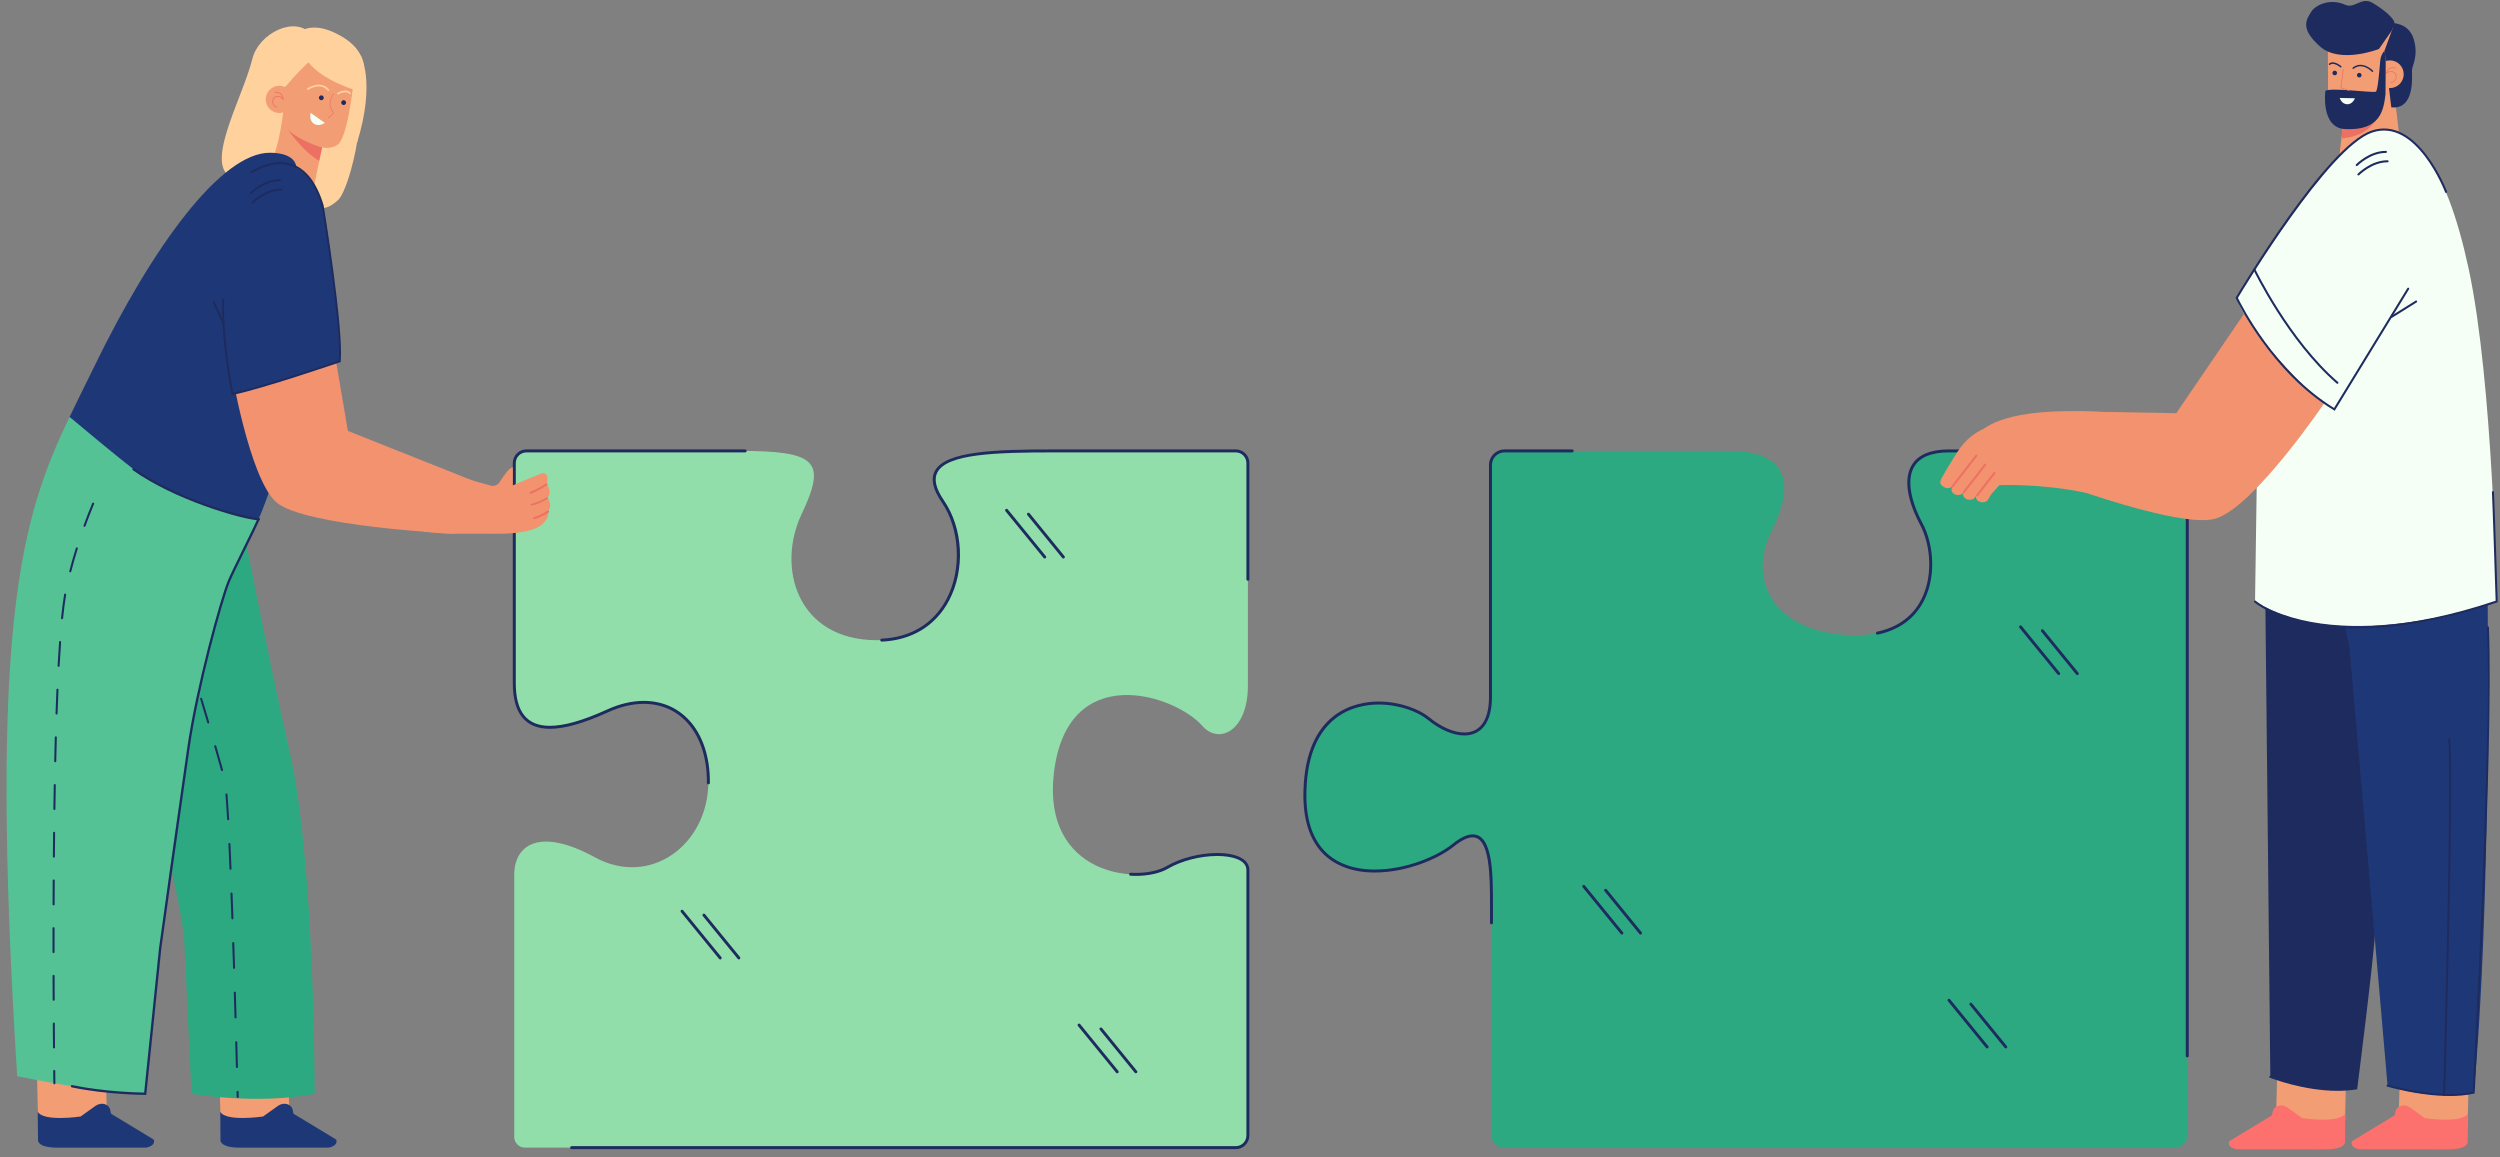 <svg width="283" height="131" viewBox="0 0 283 131" fill="none" xmlns="http://www.w3.org/2000/svg">
<rect x="0" y="0" width="283" height="131" fill="#808080" stroke="none"/>
<g clip-path="url(#clip0_95_92210)">
<path d="M140.057 129.913C140.724 129.913 141.262 129.371 141.262 128.706V98.48C141.262 96.195 135.555 96.195 132.13 98.193C128.704 100.194 118.023 98.98 119.288 87.62C120.733 74.639 132.968 78.592 136.126 82.189C137.981 84.304 141.262 82.76 141.262 77.617V52.248C141.262 51.58 140.722 51.041 140.057 51.041H119.288C110.442 51.041 103.02 51.328 106.73 56.756C110.439 62.186 108.441 72.473 99.309 72.473C90.176 72.473 87.894 64.187 90.747 58.185C93.601 52.184 92.458 51.041 83.612 51.041H59.417C58.75 51.041 58.212 51.582 58.212 52.248V77.33C58.212 83.332 62.492 83.332 68.772 80.473C75.05 77.615 80.187 81.331 80.187 88.475C80.187 95.619 73.622 100.476 67.344 97.049C61.067 93.619 58.212 95.619 58.212 99.049V128.704C58.212 129.371 58.753 129.911 59.417 129.911H140.057V129.913Z" fill="#91DEAA"/>
<path d="M81.527 108.609C81.479 108.609 81.431 108.588 81.398 108.547L77.08 103.254C77.022 103.183 77.031 103.08 77.103 103.02C77.174 102.963 77.277 102.972 77.336 103.043L81.655 108.336C81.712 108.407 81.703 108.51 81.632 108.57C81.602 108.595 81.564 108.607 81.527 108.607V108.609Z" fill="#1E2B5F"/>
<path d="M83.637 108.609C83.589 108.609 83.541 108.588 83.509 108.547L79.556 103.695C79.499 103.624 79.508 103.518 79.579 103.461C79.65 103.403 79.754 103.413 79.813 103.484L83.765 108.336C83.823 108.407 83.814 108.51 83.742 108.57C83.713 108.595 83.674 108.607 83.637 108.607V108.609Z" fill="#1E2B5F"/>
<path d="M126.468 121.498C126.42 121.498 126.372 121.477 126.34 121.436L122.021 116.143C121.964 116.072 121.973 115.969 122.044 115.909C122.115 115.852 122.218 115.861 122.278 115.932L126.597 121.225C126.654 121.296 126.645 121.399 126.574 121.459C126.544 121.484 126.505 121.495 126.468 121.495V121.498Z" fill="#1E2B5F"/>
<path d="M128.578 121.498C128.53 121.498 128.482 121.477 128.45 121.436L124.498 116.583C124.441 116.512 124.45 116.407 124.521 116.349C124.592 116.292 124.695 116.301 124.754 116.372L128.707 121.225C128.764 121.296 128.755 121.399 128.684 121.459C128.654 121.484 128.615 121.495 128.578 121.495V121.498Z" fill="#1E2B5F"/>
<path d="M118.263 63.225C118.215 63.225 118.167 63.205 118.135 63.163L113.816 57.871C113.759 57.8 113.768 57.696 113.839 57.637C113.91 57.579 114.013 57.588 114.073 57.66L118.392 62.952C118.449 63.023 118.44 63.127 118.369 63.186C118.339 63.211 118.3 63.223 118.263 63.223V63.225Z" fill="#1E2B5F"/>
<path d="M120.374 63.225C120.325 63.225 120.277 63.205 120.245 63.163L116.293 58.311C116.236 58.24 116.245 58.134 116.316 58.077C116.387 58.02 116.49 58.029 116.55 58.1L120.502 62.952C120.559 63.023 120.55 63.127 120.479 63.186C120.449 63.211 120.41 63.223 120.374 63.223V63.225Z" fill="#1E2B5F"/>
<path d="M62.237 82.501C63.914 82.501 66.075 81.889 68.843 80.629C70.231 79.998 71.588 79.677 72.875 79.677C77.148 79.677 80.019 83.212 80.019 88.475V88.618C80.017 88.712 80.093 88.79 80.189 88.79C80.28 88.79 80.356 88.716 80.358 88.624V88.478C80.358 83.013 77.352 79.34 72.877 79.34C71.54 79.34 70.137 79.67 68.705 80.322C65.981 81.561 63.866 82.164 62.24 82.164C59.646 82.164 58.386 80.583 58.386 77.332V52.417C58.386 51.75 58.927 51.211 59.591 51.211H83.616C83.866 51.211 84.111 51.211 84.352 51.213C84.441 51.213 84.514 51.147 84.521 51.057C84.528 50.958 84.453 50.876 84.354 50.876C84.114 50.876 83.868 50.873 83.616 50.873H59.591C58.739 50.873 58.049 51.564 58.049 52.417V77.332C58.049 80.762 59.46 82.501 62.242 82.501H62.237Z" fill="#1E2B5F"/>
<path d="M39.326 9.33C39.326 9.33 36.608 17.094 35.401 16.901C34.194 16.706 34.058 26.503 38.258 22.657C39.729 21.311 42.091 10.815 39.972 7.965C37.852 5.116 39.324 9.33 39.324 9.33H39.326Z" fill="#FFD19D"/>
<path d="M40.217 7.428C40.217 7.428 39.58 15.208 38.288 16.321C38.288 16.321 37.644 16.922 36.459 16.69L35.534 21.136L30.36 19.303L33.075 6.678C33.075 6.678 35.305 3.916 35.277 4.044C35.25 4.173 40.215 7.426 40.215 7.426L40.217 7.428Z" fill="#F39D75"/>
<path d="M37.156 13.338C37.14 13.333 37.129 13.315 37.131 13.292C37.131 13.265 37.149 13.242 37.17 13.239C37.404 13.221 37.626 12.868 37.692 12.751C37.431 12.448 37.305 12.099 37.321 11.716C37.346 11.092 37.733 10.606 37.749 10.585H37.8L37.793 10.654C37.793 10.654 37.415 11.129 37.392 11.709C37.378 12.074 37.502 12.406 37.766 12.698L37.788 12.723L37.768 12.762C37.756 12.785 37.481 13.31 37.163 13.336H37.156V13.338Z" fill="#ED7163"/>
<path d="M36.134 18.202L36.459 16.692C36.459 16.692 33.941 15.993 32.592 14.669C32.592 14.669 34.276 17.17 36.136 18.202H36.134Z" fill="#ED7163"/>
<path d="M34.831 10.174C34.808 10.17 34.785 10.156 34.769 10.133C34.739 10.087 34.75 10.027 34.796 9.995C34.812 9.986 36.32 8.986 37.252 10.142C37.287 10.186 37.28 10.248 37.239 10.282C37.197 10.317 37.133 10.31 37.099 10.268C36.279 9.254 34.961 10.124 34.906 10.163C34.883 10.179 34.856 10.184 34.831 10.177V10.174Z" fill="#FFD19D"/>
<path d="M38.226 10.686C38.199 10.679 38.176 10.663 38.16 10.638C38.134 10.59 38.15 10.53 38.199 10.505C38.242 10.482 39.257 9.931 39.702 10.516C39.734 10.56 39.727 10.622 39.683 10.654C39.64 10.686 39.578 10.679 39.546 10.636C39.204 10.186 38.304 10.672 38.295 10.679C38.274 10.691 38.249 10.693 38.226 10.688V10.686Z" fill="#FFD19D"/>
<path d="M36.643 11.127C36.611 11.276 36.464 11.37 36.317 11.338C36.169 11.305 36.075 11.159 36.107 11.012C36.139 10.863 36.285 10.769 36.432 10.801C36.581 10.833 36.675 10.98 36.643 11.127Z" fill="#1E2B5F"/>
<path d="M39.168 11.672C39.136 11.822 38.989 11.916 38.842 11.883C38.693 11.851 38.599 11.704 38.632 11.558C38.664 11.409 38.81 11.315 38.957 11.347C39.106 11.379 39.2 11.526 39.168 11.672Z" fill="#1E2B5F"/>
<path d="M35.172 12.778C35.199 12.792 36.764 13.912 36.764 13.912C36.764 13.912 36.093 14.403 35.511 13.99C34.929 13.574 35.172 12.781 35.172 12.781V12.778Z" fill="#F5FFF5"/>
<path d="M37.88 7.045L37.002 4.955C37.002 4.955 38.776 6.731 38.593 6.745C38.407 6.758 37.88 7.043 37.88 7.043V7.045Z" fill="#F39D75"/>
<path d="M34.205 5.304C34.205 5.304 33.93 8.197 40.515 10.312C40.515 10.312 43.031 6.517 38.473 4.005C33.916 1.493 32.613 5.136 32.718 5.125C32.826 5.113 34.205 5.306 34.205 5.306V5.304Z" fill="#FFD19D"/>
<path d="M34.856 7.109C34.856 7.109 33.19 8.67 32.308 9.869C32.308 9.869 31.847 22.146 27.476 20.443L26.669 20.246C22.683 19.269 27.444 11.241 28.569 6.655C29.272 3.785 33.438 1.665 35.305 3.944C37.172 6.222 34.853 7.107 34.853 7.107H34.856V7.109Z" fill="#FFD19D"/>
<path d="M32.791 127.474L24.983 127.619L24.823 120.865L32.594 119.926L32.791 127.474Z" fill="#F39D75"/>
<path d="M27.125 129.917L37.19 129.908C37.282 129.895 37.355 129.881 37.41 129.865C38.359 129.58 38.047 128.993 38.047 128.993L33.224 126.072L33.133 125.646C32.984 124.96 32.118 124.719 31.469 125.182L29.783 126.387C29.783 126.387 25.512 127.02 24.921 125.829L24.96 128.919C24.96 128.919 24.635 129.904 27.125 129.917Z" fill="#1E3877"/>
<path d="M12.136 127.474L4.328 127.619L4.168 120.865L11.939 119.926L12.136 127.474Z" fill="#F39D75"/>
<path d="M6.47 129.917L16.535 129.908C16.627 129.895 16.7 129.881 16.755 129.865C17.704 129.58 17.392 128.993 17.392 128.993L12.569 126.072L12.478 125.646C12.329 124.96 11.463 124.719 10.814 125.182L9.128 126.387C9.128 126.387 4.857 127.02 4.266 125.829L4.305 128.919C4.305 128.919 3.98 129.904 6.47 129.917Z" fill="#1E3877"/>
<path d="M12.437 42.484C12.437 42.484 24.447 21.196 29.139 19.124C33.834 17.05 35.903 20.989 36.524 23.272C36.913 24.701 37.772 31.121 38.21 35.819C38.471 38.62 38.455 40.896 38.455 40.896C38.455 40.896 28.358 44.259 26.633 44.259L27.71 48.811C27.71 48.811 22.58 52.094 21.132 52.922C21.132 52.922 12.359 49.327 12.434 42.486H12.437V42.484Z" fill="#1E3877"/>
<path d="M16.577 85.472C16.577 85.472 20.719 103.303 20.857 106.482C20.994 109.662 21.684 123.813 21.684 123.813C21.684 123.813 29.139 125.109 35.626 123.813C35.626 123.813 35.626 97.774 32.865 85.472C30.104 73.171 27.343 58.779 27.343 58.779L16.575 85.472H16.577Z" fill="#2DA981"/>
<path d="M26.91 124.292C26.866 124.292 26.825 124.269 26.805 124.227C26.798 124.211 26.791 124.154 26.788 124.055L26.777 123.601C26.777 123.537 26.825 123.484 26.892 123.482C26.965 123.482 27.009 123.532 27.011 123.597L27.024 124.17C27.024 124.216 27.004 124.26 26.96 124.28L26.908 124.292H26.91ZM26.821 120.901C26.759 120.901 26.706 120.85 26.704 120.789C26.681 119.967 26.656 119.022 26.628 117.983C26.628 117.918 26.676 117.866 26.74 117.863C26.8 117.857 26.857 117.912 26.86 117.976C26.889 119.015 26.915 119.96 26.935 120.782C26.935 120.846 26.887 120.899 26.823 120.901H26.821ZM26.665 115.289C26.603 115.289 26.55 115.239 26.548 115.177C26.523 114.278 26.495 113.339 26.465 112.371C26.465 112.307 26.514 112.254 26.578 112.252C26.644 112.252 26.697 112.3 26.697 112.364C26.727 113.332 26.754 114.271 26.779 115.17C26.779 115.234 26.731 115.289 26.667 115.289H26.663H26.665ZM26.495 109.678C26.433 109.678 26.381 109.627 26.378 109.565C26.349 108.639 26.319 107.7 26.287 106.76C26.287 106.695 26.335 106.64 26.399 106.638C26.463 106.643 26.518 106.686 26.518 106.75C26.55 107.691 26.58 108.629 26.61 109.556C26.61 109.62 26.562 109.675 26.497 109.675H26.493L26.495 109.678ZM26.31 104.071C26.248 104.071 26.195 104.023 26.193 103.958C26.158 103.011 26.124 102.073 26.09 101.155C26.09 101.091 26.138 101.036 26.202 101.033C26.266 101.029 26.321 101.081 26.323 101.146C26.358 102.066 26.392 103.004 26.427 103.951C26.427 104.016 26.378 104.071 26.314 104.073H26.31V104.071ZM26.094 98.462C26.032 98.462 25.98 98.413 25.977 98.349C25.936 97.372 25.895 96.431 25.854 95.546C25.854 95.481 25.899 95.426 25.964 95.424C26.03 95.417 26.083 95.47 26.085 95.534C26.126 96.42 26.168 97.36 26.209 98.34C26.209 98.404 26.161 98.459 26.097 98.462H26.092H26.094ZM25.826 92.852C25.764 92.852 25.714 92.804 25.709 92.742C25.643 91.595 25.581 90.652 25.519 89.941C25.515 89.877 25.56 89.822 25.625 89.815C25.689 89.81 25.746 89.856 25.751 89.92C25.81 90.631 25.874 91.577 25.941 92.726C25.945 92.79 25.895 92.845 25.831 92.85H25.824L25.826 92.852ZM25.134 87.289C25.084 87.289 25.036 87.254 25.022 87.204C24.834 86.513 24.575 85.605 24.255 84.506C24.236 84.444 24.273 84.38 24.335 84.361C24.396 84.345 24.461 84.38 24.479 84.442C24.8 85.541 25.056 86.449 25.247 87.142C25.263 87.204 25.226 87.268 25.164 87.284L25.134 87.289ZM23.574 81.9C23.524 81.9 23.478 81.868 23.462 81.817C23.194 80.913 22.919 80 22.657 79.131C22.639 79.069 22.674 79.004 22.735 78.986C22.797 78.968 22.861 79.002 22.88 79.064C23.141 79.934 23.416 80.847 23.684 81.751C23.702 81.813 23.668 81.877 23.606 81.895L23.572 81.9H23.574ZM21.954 76.529C21.904 76.529 21.858 76.497 21.842 76.447C21.356 74.85 21.019 73.758 21.019 73.758C21.001 73.696 21.035 73.632 21.097 73.611C21.159 73.593 21.223 73.627 21.244 73.689C21.244 73.689 21.581 74.781 22.066 76.378C22.085 76.44 22.05 76.504 21.988 76.522L21.954 76.527V76.529Z" fill="#1E2B5F"/>
<path d="M33.545 19.009C33.545 19.009 33.694 17.314 30.571 17.291C25.111 17.25 17.369 27.659 10.537 41.759C9.63 43.631 8.716 45.438 7.875 47.194C6.768 54.168 18.715 59.403 27.068 63.278C33.557 51.745 33.545 39.029 33.545 39.029V19.012V19.009Z" fill="#1E3877"/>
<path d="M7.875 47.191C2.397 58.633 -1.281 70.615 1.945 121.826C1.945 121.826 11.609 123.863 16.439 123.813C16.439 123.813 20.582 74.811 27.068 63.278C27.907 61.789 28.635 60.28 29.27 58.779C25.934 58.408 18.203 55.501 15.378 53.324C13.188 51.638 9.449 48.515 7.875 47.194V47.191Z" fill="#54C295"/>
<path d="M16.439 123.945C16.398 123.945 12.207 123.936 8.125 123.094C8.051 123.08 8.005 123.009 8.022 122.936C8.035 122.862 8.106 122.816 8.18 122.833C11.848 123.59 15.605 123.668 16.318 123.677L18 107.322C18.023 107.159 20.229 91.32 21.184 84.722C22.22 77.573 24.935 67.832 25.758 65.804C26.026 65.143 26.795 63.576 27.54 62.062C28.163 60.793 28.807 59.483 29.153 58.712C29.183 58.646 29.263 58.614 29.329 58.646C29.396 58.676 29.428 58.756 29.396 58.822C29.048 59.598 28.404 60.91 27.778 62.179C27.036 63.688 26.268 65.251 26.003 65.905C25.185 67.924 22.479 77.63 21.448 84.761C20.492 91.359 18.286 107.195 18.265 107.356L16.558 123.948H16.437H16.439V123.945Z" fill="#1E2B5F"/>
<path d="M29.272 58.912H29.261C27.153 58.735 19.775 56.588 15.046 53.234C14.987 53.19 14.971 53.108 15.014 53.048C15.058 52.988 15.14 52.975 15.2 53.016C19.89 56.343 27.196 58.471 29.284 58.646C29.357 58.653 29.412 58.717 29.405 58.79C29.398 58.859 29.341 58.912 29.272 58.912Z" fill="#1E2B5F"/>
<path d="M53.744 54.498L39.381 48.781L37.303 36.594L33.873 38.725L28.933 40.843L26.117 41.543C26.117 41.543 28.193 54.048 31.238 56.822C34.283 59.596 51.428 60.415 51.428 60.415L53.746 54.5H53.744V54.498Z" fill="#F2926F"/>
<path d="M61.947 56.386C62.567 55.68 61.907 54.865 61.907 54.865C61.974 54.498 61.979 54.209 61.958 53.986C61.928 53.677 61.612 53.477 61.321 53.585C60.478 53.899 59.19 54.448 58.045 54.948V52.901C57.593 53.021 57.282 53.502 56.496 54.654C56.326 54.9 55.905 55.067 55.618 54.987L51.781 53.918L47.92 60.181C47.92 60.181 50.053 60.41 50.864 60.41C52.289 60.41 55.987 60.417 56.679 60.417C58.459 60.417 60.569 60.112 61.415 59.325C62.26 58.538 62.031 57.889 62.031 57.889C62.645 57.056 61.944 56.384 61.944 56.384L61.947 56.386Z" fill="#F2926F"/>
<path d="M60.072 55.893C60.024 55.893 59.981 55.863 59.962 55.817C59.939 55.758 59.971 55.689 60.031 55.668C60.757 55.398 61.793 54.741 61.802 54.734C61.855 54.7 61.928 54.716 61.962 54.769C61.997 54.824 61.983 54.895 61.928 54.929C61.919 54.936 60.858 55.609 60.111 55.886L60.07 55.893H60.072Z" fill="#ED7163"/>
<path d="M60.178 57.233C60.13 57.233 60.086 57.203 60.075 57.155C60.061 57.1 60.095 57.045 60.15 57.033C61.083 56.818 61.885 56.304 61.892 56.297C61.94 56.267 62.001 56.281 62.031 56.327C62.061 56.375 62.047 56.437 62.001 56.467C61.967 56.49 61.163 57.004 60.196 57.228H60.178V57.233Z" fill="#ED7163"/>
<path d="M60.466 58.768C60.414 58.768 60.368 58.733 60.354 58.68C60.338 58.618 60.375 58.554 60.437 58.538C61.255 58.322 61.974 57.818 61.981 57.811C62.033 57.774 62.107 57.786 62.144 57.839C62.18 57.891 62.169 57.965 62.116 58.001C62.086 58.022 61.355 58.538 60.496 58.763L60.466 58.768Z" fill="#ED7163"/>
<path d="M26.626 40.192C26.424 40.437 25.939 41.676 25.939 41.676L26.571 44.555C26.571 44.555 31.909 43.059 32.913 42.702C33.916 42.344 38.21 40.933 38.21 40.933L37.326 35.95L26.623 40.192H26.626Z" fill="#1E3877"/>
<path d="M26.218 44.73L26.195 44.615C26.183 44.553 24.953 38.363 25.157 33.839C25.157 33.775 25.214 33.72 25.279 33.729C25.343 33.731 25.393 33.786 25.389 33.851C25.201 38.005 26.232 43.585 26.399 44.454C29.648 43.766 37.509 41.096 38.345 40.809C38.65 36.962 36.43 23.426 36.407 23.291C35.669 20.838 34.517 19.319 32.984 18.792C30.791 18.035 28.546 19.601 28.523 19.617C28.47 19.654 28.397 19.643 28.36 19.59C28.323 19.537 28.335 19.464 28.388 19.427C28.484 19.36 30.752 17.777 33.057 18.571C34.666 19.124 35.868 20.696 36.634 23.24C36.659 23.394 38.913 37.136 38.57 40.907L38.563 40.983L38.492 41.008C38.405 41.038 29.68 44.025 26.33 44.709L26.216 44.732H26.218V44.73Z" fill="#1E2B5F"/>
<path d="M25.297 36.709C25.253 36.709 25.21 36.684 25.192 36.642L24.099 34.291C24.071 34.233 24.099 34.162 24.156 34.135C24.215 34.107 24.284 34.135 24.312 34.192L25.405 36.544C25.432 36.601 25.405 36.672 25.347 36.7L25.299 36.711L25.297 36.709Z" fill="#1E2B5F"/>
<path d="M6.113 118.685C6.049 118.685 5.996 118.634 5.996 118.57C5.989 117.767 5.982 116.863 5.975 115.87C5.975 115.806 6.026 115.753 6.09 115.753C6.154 115.753 6.207 115.806 6.207 115.87C6.214 116.861 6.221 117.765 6.227 118.568C6.227 118.632 6.177 118.685 6.113 118.685ZM6.076 113.287C6.012 113.287 5.959 113.234 5.959 113.17C5.955 112.309 5.953 111.408 5.948 110.472C5.948 110.407 6.001 110.355 6.065 110.355C6.129 110.355 6.182 110.407 6.182 110.472C6.184 111.41 6.189 112.312 6.193 113.17C6.193 113.234 6.14 113.287 6.076 113.287ZM6.06 107.891C5.996 107.891 5.943 107.838 5.943 107.774V105.073C5.943 105.009 5.996 104.956 6.06 104.956C6.124 104.956 6.177 105.009 6.177 105.073V107.771C6.177 107.836 6.124 107.888 6.06 107.888V107.891ZM6.067 102.49C6.003 102.49 5.95 102.437 5.95 102.373C5.953 101.483 5.957 100.581 5.962 99.673C5.962 99.609 6.017 99.558 6.079 99.556C6.143 99.556 6.195 99.609 6.195 99.673C6.191 100.581 6.186 101.483 6.184 102.373C6.184 102.437 6.131 102.49 6.067 102.49ZM6.097 97.09C6.033 97.09 5.98 97.037 5.982 96.973C5.989 96.076 5.998 95.174 6.008 94.27C6.008 94.206 6.06 94.155 6.124 94.155C6.189 94.155 6.241 94.208 6.239 94.272C6.23 95.174 6.221 96.076 6.214 96.973C6.214 97.037 6.161 97.087 6.097 97.087V97.09ZM6.154 91.687C6.09 91.687 6.04 91.632 6.04 91.57C6.053 90.666 6.067 89.764 6.083 88.87C6.083 88.805 6.134 88.748 6.202 88.755C6.266 88.755 6.317 88.81 6.317 88.874C6.301 89.769 6.287 90.671 6.273 91.575C6.273 91.639 6.221 91.689 6.156 91.689L6.154 91.687ZM6.253 86.286H6.25C6.186 86.286 6.136 86.231 6.136 86.167C6.156 85.254 6.179 84.352 6.202 83.467C6.202 83.403 6.26 83.345 6.321 83.354C6.386 83.354 6.436 83.409 6.434 83.474C6.408 84.359 6.388 85.261 6.367 86.174C6.367 86.238 6.315 86.289 6.25 86.289H6.253V86.286ZM6.402 80.888H6.397C6.333 80.886 6.282 80.831 6.285 80.767C6.317 79.842 6.351 78.94 6.388 78.066C6.39 78.002 6.447 77.959 6.509 77.954C6.573 77.956 6.624 78.011 6.622 78.076C6.585 78.947 6.551 79.849 6.518 80.773C6.518 80.838 6.466 80.886 6.402 80.886V80.888ZM6.635 75.492H6.628C6.564 75.488 6.514 75.433 6.518 75.368C6.571 74.409 6.626 73.501 6.686 72.67C6.69 72.606 6.745 72.558 6.809 72.562C6.874 72.567 6.922 72.622 6.917 72.686C6.858 73.515 6.803 74.421 6.75 75.38C6.748 75.442 6.695 75.49 6.633 75.49H6.635V75.492ZM7.027 70.103H7.016C6.951 70.096 6.906 70.039 6.91 69.975C7.018 68.91 7.135 68.004 7.258 67.286C7.27 67.222 7.33 67.18 7.394 67.192C7.458 67.203 7.499 67.263 7.488 67.327C7.364 68.041 7.249 68.938 7.142 69.998C7.135 70.057 7.084 70.103 7.027 70.103ZM7.957 64.79L7.928 64.785C7.866 64.769 7.827 64.705 7.843 64.643C8.06 63.797 8.308 62.92 8.583 62.044C8.601 61.982 8.668 61.947 8.729 61.968C8.791 61.986 8.826 62.053 8.805 62.115C8.53 62.989 8.283 63.861 8.067 64.703C8.054 64.755 8.005 64.79 7.955 64.79H7.957ZM9.563 59.639L9.524 59.633C9.465 59.61 9.433 59.543 9.456 59.483C9.758 58.655 10.088 57.806 10.436 56.964C10.462 56.905 10.53 56.877 10.588 56.9C10.647 56.925 10.675 56.992 10.652 57.052C10.306 57.891 9.976 58.736 9.676 59.561C9.657 59.61 9.614 59.637 9.566 59.637L9.563 59.639Z" fill="#1E2B5F"/>
<path d="M6.156 122.745C6.092 122.745 6.042 122.695 6.039 122.631C6.039 122.631 6.033 122.133 6.023 121.231C6.023 121.167 6.074 121.114 6.138 121.114C6.202 121.126 6.255 121.165 6.255 121.229C6.264 122.131 6.271 122.628 6.271 122.628C6.271 122.693 6.22 122.745 6.156 122.748V122.745Z" fill="#1E2B5F"/>
<path d="M28.388 21.997C28.358 21.997 28.328 21.985 28.305 21.962C28.259 21.916 28.259 21.843 28.305 21.797C28.367 21.735 29.822 20.276 31.662 20.276H31.685C31.749 20.276 31.802 20.329 31.799 20.393C31.799 20.457 31.747 20.512 31.682 20.508H31.662C29.92 20.508 28.486 21.946 28.472 21.96C28.45 21.983 28.42 21.994 28.39 21.994H28.388V21.997Z" fill="#1E2B5F"/>
<path d="M28.576 23.058C28.546 23.058 28.516 23.047 28.493 23.024C28.447 22.978 28.447 22.905 28.493 22.859C28.555 22.797 30.01 21.338 31.85 21.338H31.873C31.937 21.338 31.989 21.391 31.989 21.455C31.989 21.519 31.937 21.572 31.873 21.572H31.85C30.108 21.572 28.674 23.01 28.66 23.024C28.637 23.047 28.608 23.058 28.578 23.058H28.576Z" fill="#1E2B5F"/>
<path d="M33.128 11.574C32.949 12.407 32.129 12.937 31.297 12.758C30.466 12.579 29.937 11.757 30.115 10.925C30.294 10.092 31.114 9.562 31.946 9.741C32.778 9.92 33.307 10.741 33.128 11.574Z" fill="#F39D75"/>
<path d="M31.311 12.155C30.995 12.086 30.835 11.803 30.816 11.551C30.796 11.253 30.947 11.001 31.206 10.906C31.575 10.776 31.845 10.957 31.983 11.092C31.953 10.918 31.879 10.78 31.763 10.679C31.501 10.454 31.114 10.493 31.11 10.493C31.082 10.496 31.059 10.477 31.055 10.45C31.055 10.422 31.071 10.399 31.098 10.395C31.116 10.395 31.534 10.349 31.827 10.604C31.996 10.75 32.086 10.964 32.095 11.239L32.102 11.416L32.005 11.267C31.994 11.248 31.712 10.826 31.238 10.996C30.977 11.09 30.899 11.347 30.913 11.54C30.926 11.742 31.048 11.996 31.336 12.056C31.362 12.06 31.38 12.088 31.375 12.113C31.371 12.141 31.343 12.157 31.318 12.152H31.309H31.311V12.155Z" fill="#ED7163"/>
<path d="M40.81 6.226C40.81 6.226 42.572 9.222 40.412 16.178V8.825L40.81 6.226Z" fill="#FFD19D"/>
<path d="M247.603 128.483V52.472C247.603 51.683 246.963 51.043 246.175 51.043H220.608C215.068 51.043 215.373 55.328 217.503 59.33C219.634 63.331 219.16 71.904 210.121 71.904C201.083 71.904 197.657 65.902 200.512 60.188C203.367 54.473 202.224 51.043 195.662 51.043H170.149C169.361 51.043 168.722 51.683 168.722 52.472V78.936C168.722 84.079 164.841 83.905 161.702 81.333C158.563 78.761 148.003 77.332 147.719 89.62C147.432 101.907 160.233 99.097 164.513 95.667C168.793 92.237 168.837 97.957 168.837 102.479V128.483C168.837 129.272 169.476 129.912 170.264 129.912H246.175C246.963 129.912 247.603 129.272 247.603 128.483Z" fill="#2DA981"/>
<path d="M183.599 105.796C183.55 105.796 183.502 105.775 183.47 105.734L179.151 100.441C179.094 100.37 179.103 100.267 179.174 100.207C179.245 100.15 179.348 100.159 179.408 100.23L183.727 105.523C183.784 105.594 183.775 105.697 183.704 105.757C183.674 105.782 183.635 105.794 183.599 105.794V105.796Z" fill="#1E2B5F"/>
<path d="M185.709 105.796C185.661 105.796 185.613 105.775 185.581 105.734L181.628 100.882C181.571 100.811 181.58 100.705 181.651 100.648C181.722 100.59 181.825 100.6 181.885 100.671L185.837 105.523C185.894 105.594 185.885 105.697 185.814 105.757C185.784 105.782 185.745 105.794 185.709 105.794V105.796Z" fill="#1E2B5F"/>
<path d="M233.042 76.419C232.994 76.419 232.946 76.398 232.914 76.357L228.595 71.064C228.538 70.993 228.547 70.89 228.618 70.83C228.689 70.773 228.792 70.782 228.852 70.853L233.171 76.146C233.228 76.217 233.219 76.32 233.148 76.38C233.118 76.405 233.079 76.417 233.042 76.417V76.419Z" fill="#1E2B5F"/>
<path d="M235.152 76.419C235.104 76.419 235.056 76.398 235.024 76.357L231.072 71.505C231.014 71.434 231.023 71.328 231.095 71.271C231.166 71.213 231.269 71.223 231.328 71.294L235.28 76.146C235.338 76.217 235.329 76.32 235.258 76.38C235.228 76.405 235.189 76.417 235.152 76.417V76.419Z" fill="#1E2B5F"/>
<path d="M224.943 118.685C224.895 118.685 224.847 118.664 224.815 118.623L220.496 113.33C220.438 113.259 220.448 113.153 220.519 113.096C220.59 113.039 220.693 113.048 220.752 113.119L225.071 118.412C225.128 118.483 225.119 118.586 225.048 118.646C225.018 118.671 224.979 118.682 224.943 118.682V118.685Z" fill="#1E2B5F"/>
<path d="M227.053 118.685C227.005 118.685 226.957 118.664 226.925 118.623L222.972 113.77C222.915 113.699 222.924 113.594 222.995 113.536C223.066 113.479 223.17 113.488 223.229 113.559L227.181 118.412C227.239 118.483 227.229 118.586 227.158 118.646C227.129 118.671 227.09 118.682 227.053 118.682V118.685Z" fill="#1E2B5F"/>
<path d="M217.258 68.282C216.25 69.964 214.623 71.056 212.49 71.503C212.401 71.521 212.341 71.606 212.357 71.696C212.373 71.792 212.465 71.856 212.557 71.836C215.29 71.264 216.763 69.762 217.545 68.456C219.286 65.552 218.915 61.627 217.65 59.252C216.211 56.552 215.863 54.207 216.695 52.819C217.334 51.752 218.649 51.213 220.606 51.213H246.003C246.791 51.213 247.431 51.853 247.431 52.642V119.529C247.431 119.628 247.513 119.704 247.609 119.697C247.699 119.69 247.767 119.617 247.767 119.529V52.642C247.767 51.667 246.977 50.876 246.003 50.876H220.606C218.523 50.876 217.109 51.472 216.406 52.647C215.182 54.689 216.475 57.761 217.352 59.413C218.573 61.705 218.931 65.488 217.256 68.284H217.258V68.282Z" fill="#1E2B5F"/>
<path d="M166.71 94.791C168.667 94.791 168.667 99.235 168.667 102.479V104.463C168.667 104.544 168.724 104.615 168.804 104.629C168.908 104.649 169.004 104.569 169.004 104.463V102.479C169.004 98.902 169.004 94.452 166.71 94.452C166.069 94.452 165.315 94.805 164.405 95.534C162.664 96.929 159.17 98.432 155.621 98.432C153.245 98.432 151.295 97.721 149.982 96.376C148.521 94.878 147.815 92.607 147.886 89.622C148.092 80.714 153.669 79.753 156.059 79.753C158.448 79.753 160.556 80.611 161.594 81.462C162.985 82.602 164.504 83.256 165.757 83.256C167.748 83.256 168.889 81.68 168.889 78.934V52.64C168.889 51.851 169.528 51.211 170.317 51.211H177.967C178.061 51.211 178.136 51.133 178.136 51.039C178.136 50.947 178.058 50.873 177.967 50.873H170.317C169.343 50.873 168.552 51.665 168.552 52.64V78.934C168.552 81.503 167.56 82.919 165.757 82.919C164.58 82.919 163.138 82.292 161.807 81.2C160.721 80.31 158.524 79.413 156.056 79.413C153.589 79.413 147.76 80.407 147.547 89.613C147.476 92.692 148.214 95.046 149.74 96.61C151.117 98.021 153.151 98.769 155.619 98.769C159.25 98.769 162.827 97.23 164.614 95.798C165.45 95.128 166.154 94.789 166.708 94.789H166.71V94.791Z" fill="#1E2B5F"/>
<path d="M263.512 5.079L263.54 11.266C263.54 11.266 263.462 13.358 265.29 13.611L264.839 17.442C264.718 18.479 265.462 18.433 266.459 18.743C266.947 18.894 267.527 19.005 268.186 19.002C270.276 18.993 271.401 17.419 271.57 16.635C271.74 15.85 271.202 12.104 271.202 12.104L271.257 10.261L270.986 3.126L263.508 5.077H263.512V5.079Z" fill="#F39D75"/>
<path d="M268.569 8.151L268.629 8.126C268.663 8.091 268.665 8.036 268.629 8.002C268.617 7.99 267.414 6.768 266.324 7.656C266.287 7.685 266.28 7.74 266.31 7.777C266.34 7.814 266.395 7.821 266.431 7.789C267.398 7.002 268.457 8.075 268.5 8.121C268.519 8.14 268.539 8.149 268.562 8.149H268.569V8.151Z" fill="#1E2B5F"/>
<path d="M264.979 7.644C265.004 7.644 265.027 7.632 265.045 7.614C265.077 7.577 265.073 7.522 265.036 7.49C265.001 7.46 264.167 6.751 263.645 7.206C263.608 7.238 263.604 7.293 263.636 7.33C263.668 7.366 263.723 7.371 263.76 7.339C264.17 6.983 264.917 7.616 264.924 7.623L264.981 7.644H264.979Z" fill="#1E2B5F"/>
<path d="M266.809 8.511C266.809 8.656 266.929 8.773 267.071 8.77C267.215 8.77 267.332 8.651 267.332 8.509C267.332 8.367 267.213 8.247 267.068 8.25C266.924 8.25 266.807 8.369 266.809 8.511Z" fill="#1E2B5F"/>
<path d="M264.033 8.261C264.033 8.406 264.152 8.523 264.294 8.523C264.436 8.523 264.555 8.403 264.553 8.259C264.553 8.114 264.433 7.997 264.291 8C264.147 8 264.03 8.119 264.033 8.261Z" fill="#1E2B5F"/>
<path d="M270.746 3.473L269.298 5.545C269.298 5.545 264.889 7.281 262.619 5.258C260.346 3.234 261.038 2.255 261.698 1.234C262.023 0.731 263.579 -0.299 265.499 0.546C266.546 1.007 267.314 -0.383 268.535 0.307C269.756 1 271.199 2.2 271.041 2.679C270.883 3.159 270.748 3.475 270.748 3.475L270.746 3.473Z" fill="#1E2B5F"/>
<path d="M270.654 2.601C270.654 2.601 272.663 2.496 273.232 4.43C273.802 6.364 273.05 7.382 273.034 7.96C273.018 8.538 273.426 12.429 270.695 12.152L269.93 5.724L270.869 3.159L270.654 2.601Z" fill="#1E2B5F"/>
<path d="M268.965 8.41C268.97 9.277 269.673 9.975 270.539 9.972C271.405 9.968 272.104 9.264 272.1 8.396C272.095 7.529 271.392 6.829 270.526 6.834C269.66 6.839 268.963 7.543 268.965 8.41Z" fill="#F39D75"/>
<path d="M270.654 9.365C270.979 9.365 271.195 9.117 271.266 8.871C271.348 8.582 271.25 8.3 271.016 8.155C270.668 7.942 270.354 8.082 270.193 8.188C270.26 8.009 270.365 7.88 270.507 7.8C270.814 7.628 271.199 7.752 271.204 7.752C271.227 7.759 271.252 7.747 271.259 7.724C271.266 7.701 271.254 7.676 271.231 7.669C271.215 7.665 270.81 7.534 270.466 7.724C270.269 7.834 270.136 8.027 270.07 8.298L270.033 8.449L270.143 8.339C270.159 8.323 270.53 7.958 270.97 8.231C271.215 8.383 271.238 8.658 271.183 8.848C271.126 9.046 270.954 9.277 270.654 9.277H270.645C270.622 9.277 270.601 9.296 270.601 9.321C270.601 9.344 270.62 9.365 270.645 9.365H270.654Z" fill="#ED7163"/>
<path d="M269.52 11.817C269.52 11.817 269.412 15.318 265.047 15.673L265.29 13.613C265.29 13.613 268.124 14.171 269.52 11.817Z" fill="#ED7163"/>
<path d="M263.23 10.284C263.23 10.284 262.681 14.478 265.46 14.614C269.437 14.809 269.813 12.535 270.04 10.675L270.063 6.836L269.93 5.724C269.65 6.043 269.481 6.444 269.444 6.866C269.366 7.786 269.174 10.266 268.945 10.379C268.622 10.534 263.847 9.878 263.23 10.284Z" fill="#1E2B5F"/>
<path d="M265.897 10.277L265.939 10.248C265.946 10.225 265.934 10.199 265.911 10.193L265.038 9.908L265.304 7.85C265.306 7.827 265.29 7.804 265.267 7.802C265.242 7.797 265.222 7.816 265.219 7.839L264.944 9.968L265.886 10.275H265.9H265.897V10.277Z" fill="#ED7163"/>
<path d="M266.576 11.124C266.548 11.12 264.853 11.087 264.853 11.087C264.853 11.087 265.068 11.789 265.701 11.803C266.331 11.817 266.578 11.124 266.578 11.124H266.576Z" fill="#F5FFF5"/>
<path d="M271.506 127.666L279.319 127.811L279.482 121.052L271.703 120.114L271.506 127.666Z" fill="#F39D75"/>
<path d="M277.177 130.11L267.103 130.1C267.011 130.087 266.938 130.073 266.883 130.057C265.934 129.772 266.246 129.183 266.246 129.183L271.073 126.26L271.165 125.833C271.314 125.147 272.18 124.904 272.828 125.37L274.515 126.577C274.515 126.577 278.79 127.21 279.381 126.019L279.342 129.112C279.342 129.112 279.667 130.098 277.175 130.11H277.177Z" fill="#FC716E"/>
<path d="M257.619 127.666L265.432 127.811L265.593 121.052L257.816 120.114L257.619 127.666Z" fill="#F39D75"/>
<path d="M263.288 130.11L253.213 130.1C253.122 130.087 253.049 130.073 252.994 130.057C252.045 129.772 252.357 129.183 252.357 129.183L257.184 126.26L257.276 125.833C257.425 125.147 258.291 124.904 258.939 125.37L260.625 126.577C260.625 126.577 264.901 127.21 265.492 126.019L265.453 129.112C265.453 129.112 265.778 130.098 263.286 130.11H263.288Z" fill="#FC716E"/>
<path d="M271.167 67.474C271.167 67.474 269.765 102.809 266.69 123.197C266.69 123.197 262.149 123.925 257.001 121.906L256.412 65.721L256.996 62.381L271.167 67.474Z" fill="#1E2B5F"/>
<path d="M264.623 123.482C260.701 123.482 257.001 122.016 256.957 121.998C256.898 121.975 256.868 121.906 256.893 121.846C256.916 121.787 256.985 121.757 257.044 121.782C257.095 121.803 262.117 123.792 266.624 123.106C266.779 121.881 268.5 108.285 268.658 105.163C268.66 105.099 268.709 105.046 268.78 105.053C268.844 105.055 268.894 105.11 268.89 105.174C268.722 108.437 266.86 123.074 266.841 123.221L266.83 123.308L266.743 123.321C266.042 123.434 265.327 123.482 264.619 123.482H264.623Z" fill="#1E2B5F"/>
<path d="M281.601 67.8C281.601 67.8 282.03 103.16 280.016 123.682C280.016 123.682 275.518 124.645 270.271 122.895L265.973 73.384L263.281 59.995L281.601 67.8Z" fill="#1E3877"/>
<path d="M277.319 124.069C273.862 124.069 270.285 123.018 270.239 123.004C270.177 122.986 270.143 122.922 270.161 122.86C270.18 122.798 270.244 122.764 270.306 122.782C270.363 122.798 275.995 124.454 279.906 123.587C280.02 121.52 282.032 84.625 281.512 71.02C281.51 70.956 281.56 70.901 281.624 70.899C281.7 70.903 281.743 70.947 281.746 71.011C282.279 84.951 280.155 123.303 280.135 123.688L280.13 123.775L280.046 123.796C279.196 123.993 278.263 124.071 277.321 124.071H277.319V124.069Z" fill="#1E2B5F"/>
<path d="M276.668 124.06H276.664C276.599 124.06 276.549 124.005 276.551 123.94C276.563 123.583 277.575 88.098 277.131 83.694C277.124 83.629 277.172 83.572 277.234 83.565C277.294 83.558 277.356 83.604 277.362 83.668C277.809 88.087 276.794 123.587 276.785 123.945C276.785 124.009 276.732 124.058 276.668 124.058V124.06Z" fill="#1E2B5F"/>
<path d="M263.79 123.411H263.785C263.721 123.408 263.67 123.353 263.673 123.289L265.375 84.82C265.377 84.756 265.423 84.703 265.496 84.708C265.561 84.71 265.611 84.765 265.606 84.829L263.904 123.298C263.902 123.36 263.849 123.411 263.787 123.411H263.79Z" fill="#1E2B5F"/>
<path d="M253.198 33.717C253.198 33.717 263.939 16.077 268.464 14.905C272.947 13.742 276.842 18.296 279.447 30.398C282.236 43.353 282.625 68.094 282.625 68.094C282.625 68.094 265.563 74.318 255.271 68.094L255.477 53.776L262.591 45.406C262.591 45.406 254.579 38.143 253.198 33.717Z" fill="#F5FFF5"/>
<path d="M270.741 35.977C270.702 35.977 270.665 35.959 270.643 35.922C270.608 35.867 270.624 35.796 270.679 35.761L273.445 34.034C273.5 33.999 273.571 34.015 273.605 34.07C273.639 34.126 273.623 34.197 273.568 34.231L270.803 35.959L270.741 35.977Z" fill="#1E2B5F"/>
<path d="M264.596 43.449C264.568 43.449 264.541 43.44 264.52 43.422C258.971 38.62 255.127 30.632 255.088 30.552C255.06 30.494 255.085 30.423 255.143 30.395C255.2 30.368 255.269 30.393 255.298 30.451C255.337 30.531 259.161 38.476 264.672 43.245C264.72 43.286 264.727 43.36 264.683 43.41C264.66 43.438 264.628 43.452 264.596 43.452V43.449Z" fill="#1E2B5F"/>
<path d="M266.683 71.154C264.594 71.154 262.868 70.961 261.491 70.697C257.15 69.871 255.271 68.249 255.193 68.18C255.145 68.137 255.14 68.063 255.182 68.015C255.225 67.967 255.298 67.962 255.347 68.004C255.365 68.02 257.269 69.66 261.558 70.47C265.51 71.218 272.349 71.397 282.506 68.006C282.474 66.976 282.165 57.18 282.087 55.718C282.085 55.654 282.133 55.599 282.197 55.597C282.261 55.594 282.316 55.643 282.318 55.707C282.401 57.242 282.738 67.978 282.74 68.086V68.174L282.66 68.201C275.937 70.452 270.652 71.151 266.683 71.151V71.154Z" fill="#1E2B5F"/>
<path d="M235.074 46.571L246.351 46.773L254.103 35.41L256.584 39.161L260.6 43.598L263.125 45.612C263.125 45.612 255.23 57.297 250.865 58.689C246.5 60.08 229.353 53.364 229.353 53.364L235.077 46.571H235.074Z" fill="#F2926F"/>
<path d="M264.289 46.501L264.191 46.441C257.028 42.107 253.131 33.85 253.092 33.768L253.067 33.713L253.099 33.66C253.511 32.965 263.265 16.587 268.427 14.795C273.658 12.98 276.973 21.595 277.007 21.682C277.03 21.742 277 21.811 276.939 21.834C276.877 21.857 276.81 21.827 276.787 21.765C276.755 21.68 273.518 13.274 268.503 15.015C263.565 16.729 253.963 32.669 253.33 33.724C253.681 34.449 257.482 42.057 264.211 46.182L272.508 32.621C272.542 32.566 272.613 32.55 272.668 32.582C272.723 32.616 272.739 32.687 272.707 32.742L264.287 46.503H264.289V46.501Z" fill="#1E2B5F"/>
<path d="M224.851 48.437C224.989 48.389 228.072 47.17 228.295 47.138C229.722 48.93 228.446 52.167 230.022 54.14C228.641 54.009 227.669 53.895 227.284 53.833L225.406 55.95L225.05 56.549C224.883 56.831 224.455 56.944 224.093 56.794C223.731 56.648 223.575 56.299 223.742 56.014L223.593 56.264C223.426 56.547 222.998 56.657 222.635 56.51C222.273 56.363 222.118 56.014 222.285 55.73C222.118 56.012 221.689 56.122 221.327 55.975C220.965 55.829 220.809 55.477 220.977 55.195L221.126 54.945C220.958 55.227 220.53 55.338 220.168 55.191L220.106 55.163C220.083 55.152 220.06 55.14 220.04 55.127C219.714 54.931 219.616 54.727 219.632 54.548C219.666 54.177 220.803 52.408 221.323 51.566C222.111 50.245 223.204 49.024 224.846 48.434H224.851V48.437Z" fill="#F2926F"/>
<path d="M221.036 55.161C221.011 55.161 220.986 55.154 220.965 55.136C220.915 55.097 220.906 55.024 220.945 54.973L223.632 51.504C223.671 51.454 223.744 51.445 223.795 51.484C223.845 51.523 223.854 51.596 223.815 51.647L221.128 55.115C221.105 55.145 221.071 55.161 221.036 55.161Z" fill="#ED7163"/>
<path d="M222.313 55.827C222.287 55.827 222.262 55.82 222.242 55.801C222.191 55.762 222.182 55.689 222.221 55.638L224.659 52.493C224.698 52.443 224.771 52.433 224.821 52.472C224.872 52.511 224.881 52.585 224.842 52.635L222.404 55.781C222.381 55.81 222.347 55.827 222.313 55.827Z" fill="#ED7163"/>
<path d="M237.723 46.618C226.604 46.062 224.89 48.478 223.964 48.903C222.665 49.499 226.166 54.922 226.166 54.922C226.166 54.922 230.907 54.688 236.08 55.778L237.723 46.618Z" fill="#F2926F"/>
<path d="M223.806 56.193C223.781 56.193 223.756 56.186 223.735 56.168C223.685 56.129 223.676 56.056 223.715 56.005L225.674 53.477C225.712 53.426 225.786 53.417 225.836 53.456C225.887 53.495 225.896 53.569 225.857 53.619L223.898 56.147C223.875 56.177 223.841 56.193 223.806 56.193Z" fill="#ED7163"/>
<path d="M266.784 18.801C266.754 18.801 266.725 18.789 266.702 18.766C266.656 18.72 266.656 18.647 266.702 18.601C266.763 18.539 268.221 17.078 270.06 17.078H270.083C270.148 17.078 270.2 17.13 270.2 17.195C270.2 17.259 270.148 17.312 270.083 17.312H270.06C268.317 17.312 266.883 18.75 266.869 18.766C266.846 18.789 266.816 18.801 266.786 18.801H266.784Z" fill="#1E2B5F"/>
<path d="M266.974 19.865C266.944 19.865 266.915 19.854 266.892 19.831C266.846 19.785 266.846 19.711 266.892 19.665C266.954 19.604 268.411 18.142 270.251 18.142H270.274C270.338 18.142 270.39 18.195 270.39 18.259C270.39 18.323 270.338 18.376 270.274 18.376H270.251C268.505 18.376 267.073 19.815 267.057 19.828C267.034 19.851 267.004 19.863 266.974 19.863V19.865Z" fill="#1E2B5F"/>
<path d="M99.645 72.466C99.648 72.561 99.728 72.636 99.822 72.632C103.233 72.483 105.926 70.842 107.44 67.97C109.275 64.487 109.039 59.837 106.87 56.662C105.944 55.308 105.699 54.264 106.116 53.471C107.218 51.38 112.733 51.211 119.288 51.211H139.888C140.554 51.211 141.093 51.752 141.093 52.417V65.572C141.093 65.673 141.18 65.751 141.281 65.74C141.366 65.731 141.43 65.657 141.43 65.572V52.417C141.43 51.564 140.74 50.873 139.888 50.873H119.288C112.62 50.873 107.007 51.057 105.818 53.315C105.337 54.228 105.589 55.386 106.592 56.852C108.661 59.88 108.893 64.49 107.142 67.811C105.69 70.571 103.096 72.15 99.811 72.294C99.719 72.299 99.645 72.375 99.648 72.466H99.645Z" fill="#1E2B5F"/>
<path d="M137.793 96.558C135.821 96.558 133.619 97.129 132.045 98.046C131.211 98.533 129.946 98.813 128.571 98.813C128.409 98.813 128.214 98.808 127.996 98.797C127.902 98.792 127.822 98.866 127.818 98.96C127.815 99.051 127.886 99.129 127.978 99.134C128.203 99.148 128.404 99.152 128.571 99.152C130.003 99.152 131.33 98.856 132.214 98.34C133.738 97.45 135.876 96.897 137.793 96.897C139.388 96.897 141.093 97.312 141.093 98.48V128.539C141.093 129.206 140.552 129.745 139.888 129.745H64.71C64.616 129.745 64.54 129.821 64.54 129.915C64.54 130.007 64.616 130.083 64.71 130.083H139.888C140.74 130.083 141.43 129.392 141.43 128.539V98.48C141.43 97.296 140.037 96.56 137.791 96.56H137.793V96.558Z" fill="#1E2B5F"/>
</g>
<defs>
<clipPath id="clip0_95_92210">
<rect width="282" height="130" fill="white" transform="translate(0.74 0.11)"/>
</clipPath>
</defs>
</svg>
